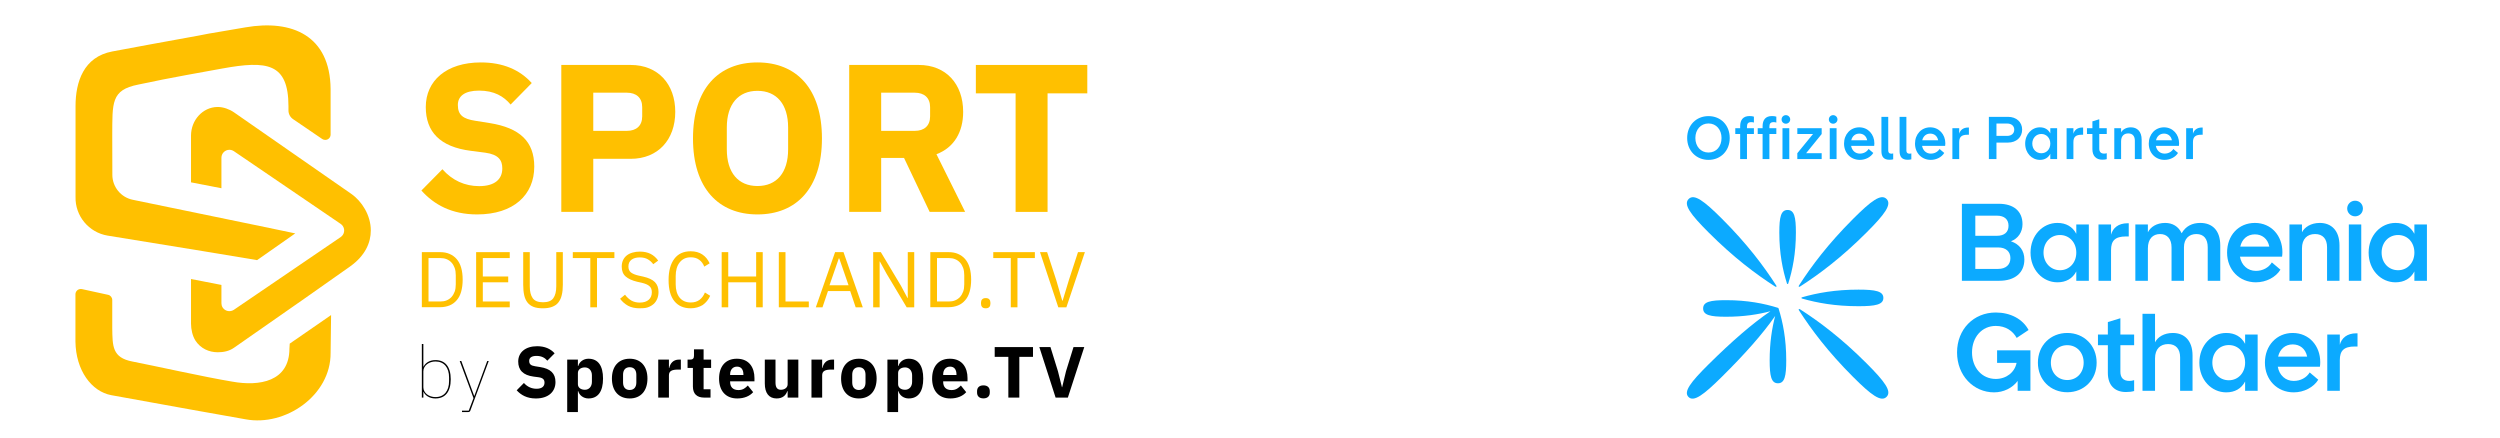 <?xml version="1.0" encoding="UTF-8" standalone="no"?>
<!DOCTYPE svg PUBLIC "-//W3C//DTD SVG 1.1//EN" "http://www.w3.org/Graphics/SVG/1.1/DTD/svg11.dtd">
<svg width="100%" height="100%" viewBox="0 0 400 70" version="1.1" xmlns="http://www.w3.org/2000/svg" xmlns:xlink="http://www.w3.org/1999/xlink" xml:space="preserve" xmlns:serif="http://www.serif.com/" style="fill-rule:evenodd;clip-rule:evenodd;stroke-linejoin:round;stroke-miterlimit:2;">
    <g transform="matrix(0.108,0,0,0.108,269.897,18.387)">
        <g>
            <g>
                <path d="M563.578,323.032C538.807,323.032 520.067,341.442 520.067,367.032C520.067,392.622 538.807,410.862 563.578,410.862C588.338,410.862 607.089,392.452 607.089,367.032C607.089,341.612 588.348,323.032 563.578,323.032ZM563.578,392.772C549.387,392.772 539.287,382.022 539.287,367.032C539.287,352.042 549.387,341.122 563.578,341.122C577.758,341.122 587.858,352.042 587.858,367.032C587.858,382.022 577.588,392.772 563.578,392.772Z" style="fill:rgb(12,170,255);fill-rule:nonzero;"/>
            </g>
            <g>
                <path d="M642.28,301.202L623.699,306.902L623.699,325.312L609.039,325.312L609.039,341.112L623.699,341.112L623.699,382.172C623.699,400.262 633.639,410.522 650.42,410.522C655.31,410.522 659.38,410.032 662.64,409.052L662.64,392.922C660.36,393.742 657.75,394.062 655.63,394.062C646.51,394.062 642.27,389.172 642.27,380.542L642.27,341.112L662.64,341.112L662.64,325.312L642.27,325.312L642.27,301.192L642.28,301.202Z" style="fill:rgb(12,170,255);fill-rule:nonzero;"/>
            </g>
            <g>
                <path d="M720.001,323.032C706.961,323.032 697.511,329.062 693.601,336.882L693.601,294.682L675.03,294.682L675.03,408.742L693.601,408.742L693.601,360.672C693.601,346.662 701.421,339.492 712.991,339.492C724.561,339.492 730.752,346.822 730.752,359.042L730.752,408.742L749.162,408.742L749.162,356.442C749.162,334.122 736.942,323.042 719.991,323.042L720.001,323.032Z" style="fill:rgb(12,170,255);fill-rule:nonzero;"/>
            </g>
            <g>
                <path d="M897.605,323.032C873.815,323.032 856.384,341.612 856.384,367.032C856.384,392.452 874.475,411.022 899.075,411.022C914.226,411.022 928.566,403.532 935.416,392.282L922.706,381.532C917.976,389.352 909.186,394.082 899.075,394.082C886.855,394.082 877.725,385.772 875.445,373.062L937.856,373.062C938.186,370.942 938.346,368.502 938.346,366.222C938.346,342.272 922.056,323.042 897.605,323.042L897.605,323.032ZM875.935,358.072C878.545,346.832 886.525,339.982 897.605,339.982C908.036,339.982 916.506,346.172 918.956,358.072L875.935,358.072Z" style="fill:rgb(12,170,255);fill-rule:nonzero;"/>
            </g>
            <g>
                <path d="M459.605,367.352L488.466,367.352C485.696,381.362 473.306,391.142 457.655,391.142C437.125,391.142 422.464,374.522 422.464,351.872C422.464,329.222 437.125,312.602 457.655,312.602C472.316,312.602 482.926,319.932 488.626,330.362L506.226,318.632C497.576,302.342 479.326,292.722 457.655,292.722C424.904,292.722 400.294,317.492 400.294,351.872C400.294,386.252 424.894,411.022 455.205,411.022C469.216,411.022 482.426,404.502 490.076,394.072L490.076,408.732L508.986,408.732L508.986,348.772L459.605,348.772L459.605,367.352Z" style="fill:rgb(12,170,255);fill-rule:nonzero;"/>
            </g>
            <g>
                <path d="M967.347,340.492L967.347,325.322L948.767,325.322L948.767,408.752L967.347,408.752L967.347,363.292C967.347,349.442 973.217,343.092 989.508,343.092L993.578,343.092L993.578,323.542L991.788,323.542C977.937,323.542 969.957,330.712 967.347,340.492Z" style="fill:rgb(12,170,255);fill-rule:nonzero;"/>
            </g>
            <g>
                <path d="M827.054,339.162C821.514,328.572 811.903,323.032 799.023,323.032C777.353,323.032 759.262,341.442 759.262,367.032C759.262,392.622 777.353,411.022 799.023,411.022C811.893,411.022 821.504,405.482 827.054,394.892L827.054,408.742L845.624,408.742L845.624,325.312L827.054,325.312L827.054,339.162ZM802.943,393.102C788.763,393.102 778.503,382.022 778.503,367.032C778.503,352.042 788.763,340.962 802.943,340.962C817.124,340.962 827.064,352.042 827.064,367.032C827.064,382.022 816.794,393.102 802.943,393.102Z" style="fill:rgb(12,170,255);fill-rule:nonzero;"/>
            </g>
            <g>
                <path d="M500.016,214.262C500.016,201.232 493.016,191.612 480.146,187.212C490.736,183.142 497.256,173.692 497.256,161.792C497.256,142.732 484.216,131.652 462.215,131.652L407.464,131.652L407.464,245.712L462.865,245.712C486.176,245.712 500.016,233.652 500.016,214.262ZM427.345,149.252L459.445,149.252C470.366,149.252 476.556,154.792 476.556,164.242C476.556,173.692 470.366,179.072 459.445,179.072L427.345,179.072L427.345,149.252ZM427.345,228.122L427.345,196.342L461.235,196.342C472.646,196.342 479.326,202.372 479.326,212.152C479.326,221.932 472.646,228.122 461.235,228.122L427.345,228.122Z" style="fill:rgb(12,170,255);fill-rule:nonzero;"/>
            </g>
            <g>
                <path d="M628.429,200.252C628.429,186.402 634.299,180.052 650.59,180.052L654.66,180.052L654.66,160.502L652.87,160.502C639.019,160.502 631.039,167.672 628.429,177.452L628.429,162.302L609.849,162.302L609.849,245.732L628.429,245.732L628.429,200.252Z" style="fill:rgb(12,170,255);fill-rule:nonzero;"/>
            </g>
            <g>
                <path d="M843.024,247.992C858.174,247.992 872.515,240.502 879.365,229.252L866.655,218.502C861.935,226.322 853.134,231.052 843.024,231.052C830.804,231.052 821.674,222.742 819.394,210.032L881.805,210.032C882.135,207.912 882.295,205.472 882.295,203.192C882.295,179.242 866.005,160.012 841.564,160.012C817.124,160.012 800.333,178.582 800.333,204.002C800.333,229.422 818.424,247.992 843.024,247.992ZM841.554,176.952C851.984,176.952 860.455,183.142 862.905,195.042L819.884,195.042C822.494,183.802 830.474,176.952 841.554,176.952Z" style="fill:rgb(12,170,255);fill-rule:nonzero;"/>
            </g>
            <g>
                <path d="M771.652,196.182L771.652,245.712L790.233,245.712L790.233,193.412C790.233,170.932 778.343,160.012 760.572,160.012C748.682,160.012 738.902,164.902 733.032,175.332C728.311,165.072 719.341,160.012 708.591,160.012C695.881,160.012 686.921,166.042 683.01,173.862L683.01,162.292L664.43,162.292L664.43,245.722L683.01,245.722L683.01,197.652C683.01,183.642 690.341,176.472 701.101,176.472C711.861,176.472 718.051,183.972 718.051,196.192L718.051,245.722L736.462,245.722L736.462,195.862C736.462,183.642 743.792,176.472 754.872,176.472C765.952,176.472 771.652,183.802 771.652,196.192L771.652,196.182Z" style="fill:rgb(12,170,255);fill-rule:nonzero;"/>
            </g>
            <g>
                <rect x="980.707" y="162.292" width="18.41" height="83.43" style="fill:rgb(12,170,255);"/>
            </g>
            <g>
                <path d="M989.998,127.092C983.477,127.092 978.267,132.302 978.267,138.662C978.267,145.022 983.477,150.232 989.998,150.232C996.518,150.232 1001.57,145.182 1001.57,138.662C1001.57,132.142 996.518,127.092 989.998,127.092Z" style="fill:rgb(12,170,255);fill-rule:nonzero;"/>
            </g>
            <g>
                <path d="M1077.82,162.282L1077.82,176.142C1072.28,165.552 1062.67,160.012 1049.79,160.012C1028.12,160.012 1010.03,178.422 1010.03,204.002C1010.03,229.582 1028.12,247.992 1049.79,247.992C1062.66,247.992 1072.28,242.452 1077.82,231.862L1077.82,245.712L1096.4,245.712L1096.4,162.282L1077.82,162.282ZM1053.71,230.072C1039.53,230.072 1029.27,218.992 1029.27,204.002C1029.27,189.012 1039.54,177.932 1053.71,177.932C1067.88,177.932 1077.83,189.012 1077.83,204.002C1077.83,218.992 1067.56,230.072 1053.71,230.072Z" style="fill:rgb(12,170,255);fill-rule:nonzero;"/>
            </g>
            <g>
                <path d="M548.907,247.992C561.788,247.992 571.408,242.452 576.948,231.862L576.948,245.712L595.528,245.712L595.528,162.282L576.948,162.282L576.948,176.132C571.408,165.542 561.788,160.002 548.907,160.002C527.247,160.002 509.156,178.412 509.156,203.992C509.156,229.572 527.247,247.982 548.907,247.982L548.907,247.992ZM552.827,177.932C566.678,177.932 576.948,189.012 576.948,204.002C576.948,218.992 566.678,230.072 552.827,230.072C538.967,230.072 528.387,218.992 528.387,204.002C528.387,189.012 538.637,177.932 552.827,177.932Z" style="fill:rgb(12,170,255);fill-rule:nonzero;"/>
            </g>
            <g>
                <path d="M966.867,245.712L966.867,193.412C966.867,171.092 954.647,160.012 937.696,160.012C924.496,160.012 915.046,166.362 911.296,173.862L911.296,162.292L892.715,162.292L892.715,245.722L911.296,245.722L911.296,197.652C911.296,183.642 919.116,176.472 930.686,176.472C942.256,176.472 948.447,183.802 948.447,196.022L948.447,245.722L966.857,245.722L966.867,245.712Z" style="fill:rgb(12,170,255);fill-rule:nonzero;"/>
            </g>
            <g>
                <path d="M246.31,154.012C209.359,190.952 184.669,223.772 166.048,252.782C165.068,254.322 166.048,255.302 167.579,254.312C196.599,235.692 229.41,211.002 266.351,174.052C293.251,147.152 303.972,132.662 295.831,124.522C287.701,116.382 273.201,127.112 246.3,154.002L246.31,154.012Z" style="fill:rgb(12,170,255);fill-rule:nonzero;"/>
            </g>
            <g>
                <path d="M130.928,254.322C132.468,255.312 133.448,254.322 132.458,252.792C113.837,223.772 89.147,190.962 52.196,154.022C25.305,127.132 10.805,116.402 2.665,124.542C-5.475,132.682 5.255,147.172 32.145,174.072C69.086,211.022 101.907,235.702 130.918,254.332L130.928,254.322Z" style="fill:rgb(12,170,255);fill-rule:nonzero;"/>
            </g>
            <g>
                <path d="M135.508,286.142C135.368,285.992 135.188,285.872 134.938,285.792C114.477,279.422 89.777,274.442 58.046,274.442C34.935,274.442 24.115,276.752 24.115,286.722C24.115,296.692 34.945,299.002 58.046,299.002C84.237,299.002 105.627,295.612 123.808,290.842C96.647,309.342 66.486,335.572 32.295,369.412C5.465,395.962 -5.315,410.192 2.475,417.902C10.255,425.602 24.635,414.942 51.466,388.392C85.657,354.552 112.167,324.702 130.848,297.832C126.078,316.022 122.677,337.432 122.677,363.642C122.677,386.742 124.988,397.572 134.958,397.572C144.928,397.572 147.238,386.742 147.238,363.642C147.238,331.912 142.268,307.212 135.888,286.752C135.798,286.472 135.658,286.262 135.488,286.132L135.508,286.142Z" style="fill:rgb(12,170,255);fill-rule:nonzero;"/>
            </g>
            <g>
                <path d="M149.258,140.812C139.288,140.812 136.978,151.462 136.978,174.172C136.978,205.372 141.948,229.642 148.318,249.762C148.648,250.832 149.858,250.832 150.188,249.762C156.558,229.652 161.538,205.372 161.538,174.172C161.538,151.462 159.228,140.812 149.258,140.812Z" style="fill:rgb(12,170,255);fill-rule:nonzero;"/>
            </g>
            <g>
                <path d="M254.231,283.392C279.351,283.392 291.121,281.082 291.121,271.112C291.121,261.142 279.351,258.822 254.231,258.822C219.73,258.822 192.889,263.802 170.639,270.172C169.469,270.502 169.469,271.712 170.639,272.052C192.889,278.422 219.73,283.392 254.231,283.392Z" style="fill:rgb(12,170,255);fill-rule:nonzero;"/>
            </g>
            <g>
                <path d="M167.589,287.912C166.048,286.922 165.068,287.912 166.058,289.442C184.679,318.462 209.369,351.272 246.32,388.212C273.211,415.102 287.711,425.832 295.851,417.692C303.992,409.552 293.261,395.062 266.371,368.162C229.43,331.212 196.609,306.532 167.599,287.902L167.589,287.912Z" style="fill:rgb(12,170,255);fill-rule:nonzero;"/>
            </g>
        </g>
        <g>
            <g>
                <path d="M0.455,34.192C0.455,15.342 13.765,1.772 32.075,1.772C50.386,1.772 63.516,15.352 63.516,34.192C63.516,53.032 50.206,66.612 32.075,66.612C13.945,66.612 0.455,53.032 0.455,34.192ZM51.366,34.192C51.366,21.862 43.596,12.662 32.075,12.662C20.555,12.662 12.605,21.862 12.605,34.192C12.605,46.522 20.465,55.722 32.075,55.722C43.686,55.722 51.366,46.612 51.366,34.192Z" style="fill:rgb(12,170,255);fill-rule:nonzero;"/>
            </g>
            <g>
                <path d="M95.137,10.702C90.847,10.702 89.067,12.842 89.067,17.312L89.067,19.632L99.337,19.632L99.337,28.292L89.067,28.292L89.067,65.362L78.976,65.362L78.976,28.292L71.746,28.292L71.746,19.632L78.976,19.632L78.976,16.862C78.976,7.122 83.537,1.682 92.817,1.682C95.407,1.682 97.727,1.952 99.337,2.572L99.337,11.322C98.267,10.872 96.657,10.692 95.137,10.692L95.137,10.702Z" style="fill:rgb(12,170,255);fill-rule:nonzero;"/>
            </g>
            <g>
                <path d="M128.358,10.702C124.068,10.702 122.287,12.842 122.287,17.312L122.287,19.632L132.558,19.632L132.558,28.292L122.287,28.292L122.287,65.362L112.197,65.362L112.197,28.292L104.957,28.292L104.957,19.632L112.197,19.632L112.197,16.862C112.197,7.122 116.747,1.682 126.038,1.682C128.628,1.682 130.948,1.952 132.558,2.572L132.558,11.322C131.488,10.872 129.878,10.692 128.358,10.692L128.358,10.702ZM140.328,6.682C140.328,3.202 143.098,0.342 146.668,0.342C150.238,0.342 153.098,3.202 153.098,6.682C153.098,10.162 150.238,13.022 146.668,13.022C143.098,13.022 140.328,10.252 140.328,6.682ZM141.668,19.632L151.758,19.632L151.758,65.362L141.668,65.362L141.668,19.632Z" style="fill:rgb(12,170,255);fill-rule:nonzero;"/>
            </g>
            <g>
                <path d="M163.648,56.702L186.869,28.302L163.648,28.302L163.648,19.642L199.729,19.642L199.729,28.302L176.689,56.702L199.729,56.702L199.729,65.362L163.648,65.362L163.648,56.702Z" style="fill:rgb(12,170,255);fill-rule:nonzero;"/>
            </g>
            <g>
                <path d="M210.36,6.682C210.36,3.202 213.13,0.342 216.7,0.342C220.27,0.342 223.13,3.202 223.13,6.682C223.13,10.162 220.27,13.022 216.7,13.022C213.13,13.022 210.36,10.252 210.36,6.682ZM211.7,19.632L221.79,19.632L221.79,65.362L211.7,65.362L211.7,19.632Z" style="fill:rgb(12,170,255);fill-rule:nonzero;"/>
            </g>
            <g>
                <path d="M232.87,42.502C232.87,28.572 242.43,18.382 255.471,18.382C268.511,18.382 277.801,28.922 277.801,42.052C277.801,43.302 277.711,44.642 277.531,45.802L243.32,45.802C244.57,52.772 249.57,57.322 256.271,57.322C261.811,57.322 266.631,54.732 269.221,50.442L276.191,56.342C272.441,62.502 264.581,66.612 256.271,66.612C242.78,66.612 232.87,56.432 232.87,42.492L232.87,42.502ZM267.171,37.592C265.831,31.072 261.191,27.682 255.471,27.682C249.4,27.682 245.02,31.432 243.59,37.592L267.171,37.592Z" style="fill:rgb(12,170,255);fill-rule:nonzero;"/>
            </g>
            <g>
                <path d="M300.222,66.442C291.651,66.442 288.251,61.882 288.251,53.672L288.251,2.852L298.342,2.852L298.342,52.782C298.342,55.642 299.772,57.432 302.722,57.432C303.882,57.432 304.862,57.342 305.672,56.982L305.672,65.822C304.242,66.182 302.192,66.452 300.222,66.452L300.222,66.442Z" style="fill:rgb(12,170,255);fill-rule:nonzero;"/>
            </g>
            <g>
                <path d="M327.112,66.442C318.542,66.442 315.142,61.882 315.142,53.672L315.142,2.852L325.232,2.852L325.232,52.782C325.232,55.642 326.662,57.432 329.612,57.432C330.772,57.432 331.752,57.342 332.562,56.982L332.562,65.822C331.132,66.182 329.082,66.452 327.112,66.452L327.112,66.442Z" style="fill:rgb(12,170,255);fill-rule:nonzero;"/>
            </g>
            <g>
                <path d="M338.002,42.502C338.002,28.572 347.563,18.382 360.603,18.382C373.643,18.382 382.934,28.922 382.934,42.052C382.934,43.302 382.844,44.642 382.664,45.802L348.453,45.802C349.703,52.772 354.703,57.322 361.403,57.322C366.943,57.322 371.763,54.732 374.353,50.442L381.323,56.342C377.573,62.502 369.713,66.612 361.403,66.612C347.913,66.612 338.002,56.432 338.002,42.492L338.002,42.502ZM372.303,37.592C370.963,31.072 366.323,27.682 360.603,27.682C354.533,27.682 350.153,31.432 348.723,37.592L372.303,37.592Z" style="fill:rgb(12,170,255);fill-rule:nonzero;"/>
            </g>
            <g>
                <path d="M393.384,19.632L403.474,19.632L403.474,27.942C404.904,22.582 409.284,18.652 416.874,18.652L417.854,18.652L417.854,29.372L415.624,29.372C406.694,29.372 403.474,32.852 403.474,40.452L403.474,65.372L393.384,65.372L393.384,19.632Z" style="fill:rgb(12,170,255);fill-rule:nonzero;"/>
            </g>
            <g>
                <path d="M447.425,2.842L475.746,2.842C488.326,2.842 496.736,10.702 496.736,21.782C496.736,32.862 488.326,40.982 475.746,40.982L458.675,40.982L458.675,65.362L447.425,65.362L447.425,2.842ZM474.496,31.072C480.826,31.072 485.026,27.502 485.026,21.872C485.026,16.242 480.826,12.762 474.496,12.762L458.675,12.762L458.675,31.072L474.496,31.072Z" style="fill:rgb(12,170,255);fill-rule:nonzero;"/>
            </g>
            <g>
                <path d="M501.206,42.502C501.206,28.482 511.116,18.382 522.997,18.382C530.137,18.382 535.407,21.512 538.447,27.402L538.447,19.632L548.537,19.632L548.537,65.362L538.447,65.362L538.447,57.592C535.407,63.482 530.137,66.612 522.997,66.612C511.116,66.612 501.206,56.522 501.206,42.492L501.206,42.502ZM538.447,42.502C538.447,34.282 532.737,28.212 525.147,28.212C517.547,28.212 511.746,34.282 511.746,42.502C511.746,50.722 517.377,56.792 525.147,56.792C532.907,56.792 538.447,50.722 538.447,42.502Z" style="fill:rgb(12,170,255);fill-rule:nonzero;"/>
            </g>
            <g>
                <path d="M562.578,19.632L572.658,19.632L572.658,27.942C574.098,22.582 578.478,18.652 586.068,18.652L587.048,18.652L587.048,29.372L584.818,29.372C575.888,29.372 572.658,32.852 572.658,40.452L572.658,65.372L562.578,65.372L562.578,19.632Z" style="fill:rgb(12,170,255);fill-rule:nonzero;"/>
            </g>
            <g>
                <path d="M615.549,66.352C606.259,66.352 600.809,60.722 600.809,50.812L600.809,28.302L592.768,28.302L592.768,19.642L600.809,19.642L600.809,9.552L610.989,6.422L610.989,19.642L622.069,19.642L622.069,28.302L610.989,28.302L610.989,49.912C610.989,54.642 613.309,57.322 618.219,57.322C619.469,57.322 620.899,57.142 622.059,56.692L622.059,65.532C620.359,66.072 618.129,66.332 615.539,66.332L615.549,66.352Z" style="fill:rgb(12,170,255);fill-rule:nonzero;"/>
            </g>
            <g>
                <path d="M633.229,19.632L643.32,19.632L643.32,25.972C645.37,21.862 650.55,18.382 657.79,18.382C667.08,18.382 673.78,24.452 673.78,36.692L673.78,65.362L663.69,65.362L663.69,38.122C663.69,31.422 660.3,27.402 653.95,27.402C647.6,27.402 643.32,31.332 643.32,39.012L643.32,65.362L633.229,65.362L633.229,19.632Z" style="fill:rgb(12,170,255);fill-rule:nonzero;"/>
            </g>
            <g>
                <path d="M684.32,42.502C684.32,28.572 693.881,18.382 706.921,18.382C719.961,18.382 729.252,28.922 729.252,42.052C729.252,43.302 729.162,44.642 728.982,45.802L694.771,45.802C696.021,52.772 701.021,57.322 707.721,57.322C713.261,57.322 718.081,54.732 720.671,50.442L727.641,56.342C723.891,62.502 716.031,66.612 707.721,66.612C694.231,66.612 684.32,56.432 684.32,42.492L684.32,42.502ZM718.621,37.592C717.281,31.072 712.641,27.682 706.921,27.682C700.851,27.682 696.471,31.432 695.041,37.592L718.621,37.592Z" style="fill:rgb(12,170,255);fill-rule:nonzero;"/>
            </g>
            <g>
                <path d="M739.702,19.632L749.792,19.632L749.792,27.942C751.222,22.582 755.602,18.652 763.192,18.652L764.172,18.652L764.172,29.372L761.942,29.372C753.012,29.372 749.792,32.852 749.792,40.452L749.792,65.372L739.702,65.372L739.702,19.632Z" style="fill:rgb(12,170,255);fill-rule:nonzero;"/>
            </g>
        </g>
    </g>
    <g id="SDTV_CorporateIdentity_2022" transform="matrix(0.155,0,0,0.155,-64.317,-45.433)">
        <g id="Group-6">
            <g id="Group">
                <g id="Group-Copy-2">
                    <path id="Combined-Shape" d="M526.12,536.34C506.62,533.14 492.42,516.04 492.92,496.34L492.92,402.64C492.92,377.74 501.22,351.84 530.82,346.24C550.92,342.44 585.12,336.14 620.02,329.84L626.22,328.64C626.72,328.54 627.22,328.44 627.72,328.34L630.82,327.74L633.92,327.24C645.72,325.24 657.42,323.24 668.42,321.34C716.42,313.04 755.72,329.84 756.22,385.04L756.22,432.04C756.22,435.04 753.82,437.54 750.72,437.54C749.62,437.54 748.52,437.24 747.62,436.64L717.52,416.14C714.52,414.14 712.72,410.74 712.72,407.14L712.72,402.74C712.62,358.14 690.62,355.44 644.42,363.84C613.92,369.34 598.12,372.24 582.82,375.24L581.42,375.54C574.02,377.04 566.62,378.54 557.62,380.44C529.42,386.04 531.02,399.14 530.82,433.14C530.92,446.84 530.92,459.74 530.92,471.84L530.92,473.54C530.92,486.04 539.72,496.84 552.02,499.34C605.72,510.34 649.42,519.34 683.32,526.44C694.92,528.84 707.02,531.34 719.72,534.04L680.32,561.64C657.62,557.74 606.22,549.34 526.12,536.34ZM668.42,725.94C641.52,721.24 595.32,712.94 529.82,701.04C509.42,697.24 493.22,675.54 492.82,645.64L492.82,596.94C492.82,593.94 495.22,591.44 498.32,591.44C498.72,591.44 499.12,591.44 499.52,591.54L526.52,597.44C529.02,597.94 530.82,600.24 530.82,602.74L530.82,631.64C531.12,650.34 530.62,662.34 551.82,666.34C572.52,670.34 626.72,682.44 654.62,687.04C682.82,692.14 713.72,687.04 713.72,652.84C713.82,651.14 713.92,649.44 714.02,647.84L756.72,618.34L756.22,657.44C756.52,701.34 709.42,733.64 668.42,725.94Z" style="fill:rgb(255,192,0);fill-rule:nonzero;"/>
                </g>
                <path id="Combined-Shape-Copy" d="M639.82,403.54C645.42,403.54 651.82,405.84 656.42,409.04L777.42,493.14C788.52,500.84 797.72,515.34 797.72,531.04C797.72,543.54 792.02,556.94 776.52,568.04C753.12,584.64 713.12,612.74 656.42,652.14C651.42,655.64 645.52,656.74 639.82,656.74C630.72,656.74 622.12,652.94 616.72,644.74C613.62,639.94 612.12,633.04 612.12,627.14L612.12,581.14L643.52,587.24L643.52,606.14C643.52,607.64 643.92,609.14 644.72,610.44L644.92,610.74C647.42,614.44 652.52,615.44 656.32,612.94L766.62,537.84C767.42,537.24 768.22,536.54 768.82,535.64C771.32,531.94 770.42,526.84 766.62,524.24L656.32,449.14C654.92,448.24 653.32,447.74 651.72,447.74C647.22,447.74 643.52,451.44 643.52,455.94L643.52,487.44L612.12,481.34L612.12,433.14C612.12,417.24 624.02,403.84 639.32,403.54L639.82,403.54Z" style="fill:rgb(255,192,0);fill-rule:nonzero;"/>
            </g>
            <g id="SPORT" transform="matrix(1.13,0,0,1.132,-111.247,-106.538)">
                <path id="Path" d="M901.51,548.58C934.91,548.58 953.71,530.68 953.71,504.98C953.71,481.98 940.51,469.68 913.01,465.28L899.81,463.18C888.71,461.48 883.91,457.98 883.91,448.78C883.91,440.68 890.21,435.68 903.31,435.68C917.11,435.68 925.81,440.88 932.11,448.38L951.41,428.78C940.51,416.68 925.11,409.98 904.91,409.98C873.41,409.98 854.61,426.68 854.61,450.68C854.61,473.18 867.51,486.98 895.71,490.58L908.91,492.28C921.41,493.98 924.51,499.38 924.51,506.68C924.51,516.48 917.61,522.78 903.41,522.78C890.31,522.78 878.81,517.58 869.81,507.38L850.61,526.78C862.11,539.58 878.11,548.58 901.51,548.58Z" style="fill:rgb(255,192,0);fill-rule:nonzero;"/>
                <path id="Shape" d="M1007.61,546.28L1007.61,497.88L1041.81,497.88C1066.81,497.88 1082.51,480.38 1082.51,455.08C1082.51,429.78 1066.81,412.28 1041.81,412.28L978.41,412.28L978.41,546.28L1007.61,546.28ZM1007.61,437.58L1038.31,437.58C1046.91,437.58 1052.31,442.18 1052.31,450.78L1052.31,459.18C1052.31,467.78 1046.91,472.38 1038.31,472.38L1007.61,472.38L1007.61,437.58Z" style="fill:rgb(255,192,0);fill-rule:nonzero;"/>
                <path id="Shape-2" d="M1157.61,548.58C1193.11,548.58 1216.51,524.78 1216.51,479.28C1216.51,433.78 1193.11,409.98 1157.61,409.98C1122.11,409.98 1098.71,433.78 1098.71,479.28C1098.71,524.78 1122.11,548.58 1157.61,548.58ZM1157.61,522.68C1140.11,522.68 1129.61,510.58 1129.61,489.28L1129.61,469.28C1129.61,447.98 1140.21,435.88 1157.61,435.88C1175.01,435.88 1185.61,447.98 1185.61,469.28L1185.61,489.28C1185.61,510.58 1175.11,522.68 1157.61,522.68Z" style="fill:rgb(255,192,0);fill-rule:nonzero;"/>
                <path id="Shape-3" d="M1270.61,497.08L1291.51,497.08L1314.91,546.28L1347.31,546.28L1321.11,493.68C1337.41,487.58 1345.51,473.18 1345.51,455.08C1345.51,429.58 1329.81,412.28 1305.01,412.28L1241.41,412.28L1241.41,546.28L1270.61,546.28L1270.61,497.08ZM1270.61,472.58L1270.61,437.58L1301.31,437.58C1309.91,437.58 1315.31,442.18 1315.31,450.78L1315.31,459.18C1315.31,467.78 1309.91,472.38 1301.31,472.38L1270.61,472.38L1270.61,472.58Z" style="fill:rgb(255,192,0);fill-rule:nonzero;"/>
                <path id="Path-2" d="M1458.91,438.18L1458.91,412.28L1357.11,412.28L1357.11,438.18L1393.41,438.18L1393.41,546.28L1422.61,546.28L1422.61,438.18L1458.91,438.18Z" style="fill:rgb(255,192,0);fill-rule:nonzero;"/>
            </g>
            <g id="Deutschland.TV" transform="matrix(1.13,0,0,1.132,-111.247,-106.538)">
                <path id="Shape-4" d="M851.01,582.98L867.81,582.98C870.91,582.98 873.81,583.48 876.31,584.58C878.81,585.68 881.01,587.18 882.81,589.28C884.61,591.38 886.01,593.98 886.91,597.08C887.81,600.18 888.31,603.88 888.31,608.08C888.31,612.28 887.81,615.88 886.91,619.08C886.01,622.28 884.61,624.88 882.81,626.88C881.01,628.98 878.81,630.58 876.31,631.58C873.81,632.58 870.91,633.18 867.81,633.18L851.01,633.18L851.01,582.98ZM867.91,627.98C870.01,627.98 871.91,627.68 873.61,626.98C875.31,626.28 876.81,625.28 878.11,623.88C879.31,622.58 880.31,620.88 881.01,618.98C881.71,617.08 882.01,614.78 882.01,612.28L882.01,604.08C882.01,601.58 881.71,599.38 881.01,597.38C880.31,595.48 879.31,593.78 878.11,592.48C876.91,591.18 875.41,590.08 873.61,589.38C871.91,588.68 870.01,588.38 867.91,588.38L857.11,588.38L857.11,627.98L867.91,627.98Z" style="fill:rgb(255,192,0);fill-rule:nonzero;"/>
                <path id="Path-3" d="M900.61,633.28L900.61,582.98L931.31,582.98L931.31,588.38L906.71,588.38L906.71,605.18L929.91,605.18L929.91,610.48L906.71,610.48L906.71,627.98L931.31,627.98L931.31,633.28L900.61,633.28Z" style="fill:rgb(255,192,0);fill-rule:nonzero;"/>
                <path id="Path-4" d="M949.61,582.98L949.61,614.08C949.61,618.88 950.51,622.48 952.31,624.98C954.11,627.48 957.21,628.68 961.71,628.68C966.21,628.68 969.31,627.48 971.11,624.98C972.91,622.48 973.81,618.88 973.81,614.08L973.81,582.98L979.81,582.98L979.81,612.68C979.81,616.28 979.51,619.48 978.81,622.18C978.21,624.88 977.11,627.08 975.71,628.88C974.31,630.68 972.41,631.98 970.01,632.88C967.61,633.78 964.81,634.18 961.51,634.18C958.21,634.18 955.31,633.78 953.01,632.88C950.71,631.98 948.91,630.68 947.51,628.88C946.11,627.08 945.11,624.88 944.51,622.18C943.91,619.48 943.61,616.28 943.61,612.68L943.61,582.98L949.61,582.98Z" style="fill:rgb(255,192,0);fill-rule:nonzero;"/>
                <path id="Path-5" d="M1011.01,588.38L1011.01,633.28L1004.91,633.28L1004.91,588.38L988.91,588.38L988.91,582.98L1026.91,582.98L1026.91,588.38L1011.01,588.38Z" style="fill:rgb(255,192,0);fill-rule:nonzero;"/>
                <path id="Path-6" d="M1049.81,634.18C1045.71,634.18 1042.21,633.38 1039.41,631.88C1036.51,630.28 1034.11,628.18 1032.11,625.48L1036.61,621.78C1038.41,624.18 1040.31,625.88 1042.51,627.18C1044.71,628.38 1047.21,628.98 1050.11,628.98C1053.71,628.98 1056.41,628.08 1058.31,626.38C1060.21,624.68 1061.11,622.38 1061.11,619.48C1061.11,617.08 1060.41,615.28 1058.91,613.98C1057.51,612.68 1055.11,611.68 1051.81,610.88L1047.71,609.98C1043.11,608.88 1039.61,607.28 1037.21,605.18C1034.81,603.08 1033.61,600.08 1033.61,596.18C1033.61,593.98 1034.01,591.98 1034.81,590.28C1035.61,588.58 1036.81,587.08 1038.21,585.98C1039.71,584.78 1041.41,583.98 1043.51,583.38C1045.51,582.78 1047.81,582.48 1050.21,582.48C1054.01,582.48 1057.21,583.18 1060.01,584.58C1062.71,585.98 1065.01,587.98 1066.91,590.68L1062.41,593.98C1061.01,592.08 1059.31,590.58 1057.41,589.48C1055.51,588.38 1053.01,587.78 1050.11,587.78C1046.91,587.78 1044.41,588.48 1042.51,589.88C1040.71,591.28 1039.71,593.28 1039.71,596.08C1039.71,598.48 1040.51,600.28 1042.01,601.48C1043.61,602.68 1045.91,603.68 1049.11,604.38L1053.21,605.28C1058.11,606.38 1061.71,608.08 1063.91,610.28C1066.11,612.58 1067.21,615.58 1067.21,619.28C1067.21,621.58 1066.81,623.68 1066.01,625.58C1065.21,627.48 1064.11,629.08 1062.61,630.38C1061.11,631.68 1059.31,632.68 1057.21,633.38C1055.11,634.08 1052.51,634.18 1049.81,634.18Z" style="fill:rgb(255,192,0);fill-rule:nonzero;"/>
                <path id="Path-7" d="M1096.61,634.18C1090.21,634.18 1085.21,631.98 1081.71,627.68C1078.21,623.38 1076.41,616.98 1076.41,608.48C1076.41,599.98 1078.21,593.58 1081.71,588.98C1085.21,584.38 1090.21,582.18 1096.61,582.18C1100.81,582.18 1104.41,583.18 1107.21,585.08C1110.11,586.98 1112.31,589.68 1113.91,593.18L1109.01,596.18C1108.01,593.58 1106.51,591.48 1104.41,589.98C1102.31,588.38 1099.71,587.68 1096.61,587.68C1094.41,587.68 1092.51,588.08 1090.81,588.88C1089.11,589.68 1087.71,590.88 1086.51,592.38C1085.31,593.88 1084.41,595.68 1083.81,597.78C1083.21,599.88 1082.91,602.18 1082.91,604.78L1082.91,612.28C1082.91,617.48 1084.11,621.48 1086.51,624.48C1088.91,627.38 1092.31,628.88 1096.71,628.88C1099.91,628.88 1102.61,628.08 1104.81,626.38C1107.01,624.68 1108.51,622.48 1109.61,619.78L1114.41,622.78C1112.81,626.38 1110.51,629.08 1107.61,631.18C1104.41,633.08 1100.81,634.18 1096.61,634.18Z" style="fill:rgb(255,192,0);fill-rule:nonzero;"/>
                <path id="Path-8" d="M1156.41,610.48L1130.91,610.48L1130.91,633.28L1124.91,633.28L1124.91,582.98L1130.91,582.98L1130.91,605.18L1156.41,605.18L1156.41,582.98L1162.41,582.98L1162.41,633.28L1156.41,633.28L1156.41,610.48Z" style="fill:rgb(255,192,0);fill-rule:nonzero;"/>
                <path id="Path-9" d="M1177.11,633.28L1177.11,582.98L1183.21,582.98L1183.21,627.98L1204.51,627.98L1204.51,633.28L1177.11,633.28Z" style="fill:rgb(255,192,0);fill-rule:nonzero;"/>
                <path id="Shape-5" d="M1247.31,633.28L1242.31,618.48L1222.01,618.48L1217.01,633.28L1210.91,633.28L1228.51,582.98L1236.21,582.98L1253.81,633.28L1247.31,633.28ZM1232.31,588.68L1231.91,588.68L1223.41,613.18L1240.81,613.18L1232.31,588.68Z" style="fill:rgb(255,192,0);fill-rule:nonzero;"/>
                <path id="Path-10" d="M1275.51,602.58L1269.41,591.48L1269.21,591.48L1269.21,633.28L1263.31,633.28L1263.31,582.98L1270.31,582.98L1288.71,613.68L1294.71,624.88L1294.91,624.88L1294.91,582.98L1300.81,582.98L1300.81,633.28L1293.91,633.28L1275.51,602.58Z" style="fill:rgb(255,192,0);fill-rule:nonzero;"/>
                <path id="Shape-6" d="M1315.51,582.98L1332.31,582.98C1335.41,582.98 1338.31,583.48 1340.81,584.58C1343.31,585.68 1345.51,587.18 1347.31,589.28C1349.11,591.38 1350.51,593.98 1351.41,597.08C1352.31,600.18 1352.81,603.88 1352.81,608.08C1352.81,612.28 1352.31,615.88 1351.41,619.08C1350.51,622.28 1349.11,624.88 1347.31,626.88C1345.51,628.98 1343.31,630.58 1340.81,631.58C1338.31,632.58 1335.41,633.18 1332.31,633.18L1315.51,633.18L1315.51,582.98ZM1332.41,627.98C1334.51,627.98 1336.41,627.68 1338.11,626.98C1339.81,626.28 1341.31,625.28 1342.61,623.88C1343.81,622.58 1344.81,620.88 1345.51,618.98C1346.21,617.08 1346.51,614.78 1346.51,612.28L1346.51,604.08C1346.51,601.58 1346.21,599.38 1345.51,597.38C1344.81,595.48 1343.81,593.78 1342.61,592.48C1341.41,591.18 1339.91,590.08 1338.11,589.38C1336.41,588.68 1334.51,588.38 1332.41,588.38L1321.61,588.38L1321.61,627.98L1332.41,627.98Z" style="fill:rgb(255,192,0);fill-rule:nonzero;"/>
                <path id="Path-11" d="M1366.11,634.18C1364.61,634.18 1363.41,633.78 1362.81,632.98C1362.11,632.18 1361.81,631.18 1361.81,629.98L1361.81,629.08C1361.81,627.88 1362.11,626.78 1362.81,626.08C1363.51,625.28 1364.61,624.88 1366.11,624.88C1367.61,624.88 1368.81,625.28 1369.41,626.08C1370.11,626.88 1370.41,627.88 1370.41,629.08L1370.41,629.98C1370.41,631.18 1370.11,632.28 1369.41,632.98C1368.71,633.78 1367.61,634.18 1366.11,634.18Z" style="fill:rgb(255,192,0);fill-rule:nonzero;"/>
                <path id="Path-12" d="M1395.11,588.38L1395.11,633.28L1389.01,633.28L1389.01,588.38L1373.01,588.38L1373.01,582.98L1411.01,582.98L1411.01,588.38L1395.11,588.38Z" style="fill:rgb(255,192,0);fill-rule:nonzero;"/>
                <path id="Path-13" d="M1432.41,633.28L1415.71,582.98L1422.21,582.98L1430.51,608.38L1436.01,627.18L1436.41,627.18L1442.11,608.38L1450.41,582.98L1456.71,582.98L1439.81,633.28L1432.41,633.28Z" style="fill:rgb(255,192,0);fill-rule:nonzero;"/>
            </g>
            <g transform="matrix(1.13,0,0,1.132,-111.247,-106.538)">
                <path d="M851.01,666.77L852.4,666.77L852.4,687.36L852.6,687.36C853.99,684.46 857.55,681.42 863.42,681.42C872.2,681.42 877.41,687.29 877.41,698.91C877.41,710.53 872.2,716.4 863.42,716.4C857.55,716.4 853.98,713.36 852.6,710.46L852.4,710.46L852.4,715.61L851.01,715.61L851.01,666.77ZM875.89,700.51L875.89,697.33C875.89,688.29 871.4,682.68 863.42,682.68C857.61,682.68 852.4,686.31 852.4,691.66L852.4,706.18C852.4,711.53 857.61,715.16 863.42,715.16C871.41,715.16 875.89,709.55 875.89,700.51Z" style="fill-rule:nonzero;"/>
                <path d="M910.73,682.22L912.12,682.22L895.29,727.56C894.96,728.42 894.23,728.81 893.24,728.81L887.7,728.81L887.7,727.56L893.84,727.56L898.2,716.08L885.6,682.22L887.05,682.22L898.8,714.03L899,714.03L910.75,682.22L910.73,682.22Z" style="fill-rule:nonzero;"/>
                <path d="M937.66,708.95L944.26,702.28C947.36,705.78 951.32,707.56 955.81,707.56C960.69,707.56 963.07,705.38 963.07,702.02C963.07,699.51 962.01,697.66 957.72,697.07L953.17,696.48C943.47,695.23 939.05,690.47 939.05,682.75C939.05,674.5 945.52,668.76 956.34,668.76C963.27,668.76 968.55,671.07 972.31,675.23L965.64,681.96C963.46,679.39 960.49,677.6 955.74,677.6C951.25,677.6 949.07,679.31 949.07,682.09C949.07,685.26 950.72,686.45 954.55,687.04L959.1,687.77C968.54,689.29 973.09,693.51 973.09,701.43C973.09,710.27 966.62,716.41 955.14,716.41C947.09,716.41 941.61,713.31 937.65,708.95L937.66,708.95Z" style="fill-rule:nonzero;"/>
                <path d="M983.8,680.96L993.57,680.96L993.57,686.77L993.9,686.77C994.89,682.94 998.72,680.17 1003.2,680.17C1011.98,680.17 1016.53,686.5 1016.53,698.25C1016.53,710 1011.98,716.4 1003.2,716.4C998.71,716.4 994.88,713.56 993.9,709.8L993.57,709.8L993.57,728.81L983.8,728.81L983.8,680.96ZM1006.37,701.29L1006.37,695.28C1006.37,690.92 1003.66,688.09 999.97,688.09C996.28,688.09 993.57,690 993.57,693.17L993.57,703.4C993.57,706.57 996.28,708.48 999.97,708.48C1003.66,708.48 1006.37,705.64 1006.37,701.29Z" style="fill-rule:nonzero;"/>
                <path d="M1024.65,698.25C1024.65,687.1 1030.72,680.17 1040.88,680.17C1051.04,680.17 1057.11,687.1 1057.11,698.25C1057.11,709.4 1051.04,716.4 1040.88,716.4C1030.72,716.4 1024.65,709.4 1024.65,698.25ZM1046.96,701.82L1046.96,694.76C1046.96,690.4 1044.72,687.9 1040.89,687.9C1037.06,687.9 1034.82,690.41 1034.82,694.76L1034.82,701.82C1034.82,706.18 1037.06,708.68 1040.89,708.68C1044.72,708.68 1046.96,706.17 1046.96,701.82Z" style="fill-rule:nonzero;"/>
                <path d="M1066.96,715.61L1066.96,680.96L1076.73,680.96L1076.73,688.48L1077.06,688.48C1077.85,684.65 1080.49,680.96 1085.9,680.96L1087.62,680.96L1087.62,690.07L1085.18,690.07C1079.5,690.07 1076.73,691.32 1076.73,695.35L1076.73,715.61L1066.96,715.61Z" style="fill-rule:nonzero;"/>
                <path d="M1108.93,715.61C1102.2,715.61 1098.63,712.11 1098.63,705.51L1098.63,688.55L1093.75,688.55L1093.75,680.96L1096.19,680.96C1098.83,680.96 1099.62,679.64 1099.62,677.26L1099.62,671.58L1108.4,671.58L1108.4,680.95L1115.26,680.95L1115.26,688.54L1108.4,688.54L1108.4,708.01L1114.73,708.01L1114.73,715.6L1108.92,715.6L1108.93,715.61Z" style="fill-rule:nonzero;"/>
                <path d="M1122.53,698.25C1122.53,687.29 1128.34,680.17 1138.76,680.17C1150.24,680.17 1154.86,688.49 1154.86,697.86L1154.86,700.76L1132.62,700.76L1132.62,701.29C1132.62,705.84 1135.06,708.75 1140.28,708.75C1144.37,708.75 1146.61,706.84 1148.79,704.59L1153.67,710.66C1150.57,714.22 1145.49,716.4 1139.15,716.4C1128.53,716.4 1122.52,709.34 1122.52,698.25L1122.53,698.25ZM1132.62,694.49L1132.62,695.02L1144.76,695.02L1144.76,694.43C1144.76,690.21 1142.85,687.37 1138.95,687.37C1135.05,687.37 1132.62,690.21 1132.62,694.5L1132.62,694.49Z" style="fill-rule:nonzero;"/>
                <path d="M1185.17,709.8L1184.83,709.8C1183.64,713.3 1180.8,716.4 1175.13,716.4C1168.07,716.4 1164.31,711.45 1164.31,702.74L1164.31,680.96L1174.08,680.96L1174.08,701.88C1174.08,706.1 1175.47,708.48 1179.03,708.48C1182.07,708.48 1185.17,706.77 1185.17,703.46L1185.17,680.96L1194.94,680.96L1194.94,715.61L1185.17,715.61L1185.17,709.8Z" style="fill-rule:nonzero;"/>
                <path d="M1206.94,715.61L1206.94,680.96L1216.71,680.96L1216.71,688.48L1217.04,688.48C1217.83,684.65 1220.47,680.96 1225.88,680.96L1227.6,680.96L1227.6,690.07L1225.16,690.07C1219.48,690.07 1216.71,691.32 1216.71,695.35L1216.71,715.61L1206.94,715.61Z" style="fill-rule:nonzero;"/>
                <path d="M1234,698.25C1234,687.1 1240.07,680.17 1250.23,680.17C1260.39,680.17 1266.46,687.1 1266.46,698.25C1266.46,709.4 1260.39,716.4 1250.23,716.4C1240.07,716.4 1234,709.4 1234,698.25ZM1256.31,701.82L1256.31,694.76C1256.31,690.4 1254.07,687.9 1250.24,687.9C1246.41,687.9 1244.17,690.41 1244.17,694.76L1244.17,701.82C1244.17,706.18 1246.41,708.68 1250.24,708.68C1254.07,708.68 1256.31,706.17 1256.31,701.82Z" style="fill-rule:nonzero;"/>
                <path d="M1276.31,680.96L1286.08,680.96L1286.08,686.77L1286.41,686.77C1287.4,682.94 1291.23,680.17 1295.72,680.17C1304.5,680.17 1309.05,686.5 1309.05,698.25C1309.05,710 1304.5,716.4 1295.72,716.4C1291.23,716.4 1287.4,713.56 1286.41,709.8L1286.08,709.8L1286.08,728.81L1276.31,728.81L1276.31,680.96ZM1298.88,701.29L1298.88,695.28C1298.88,690.92 1296.17,688.09 1292.48,688.09C1288.79,688.09 1286.08,690 1286.08,693.17L1286.08,703.4C1286.08,706.57 1288.79,708.48 1292.48,708.48C1296.17,708.48 1298.88,705.64 1298.88,701.29Z" style="fill-rule:nonzero;"/>
                <path d="M1317.16,698.25C1317.16,687.29 1322.97,680.17 1333.39,680.17C1344.87,680.17 1349.49,688.49 1349.49,697.86L1349.49,700.76L1327.25,700.76L1327.25,701.29C1327.25,705.84 1329.69,708.75 1334.9,708.75C1338.99,708.75 1341.24,706.84 1343.41,704.59L1348.29,710.66C1345.19,714.22 1340.11,716.4 1333.77,716.4C1323.15,716.4 1317.14,709.34 1317.14,698.25L1317.16,698.25ZM1327.26,694.49L1327.26,695.02L1339.4,695.02L1339.4,694.43C1339.4,690.21 1337.49,687.37 1333.59,687.37C1329.69,687.37 1327.26,690.21 1327.26,694.5L1327.26,694.49Z" style="fill-rule:nonzero;"/>
                <path d="M1358.21,711.06L1358.21,709.74C1358.21,706.7 1360.06,704.46 1364.02,704.46C1367.98,704.46 1369.83,706.7 1369.83,709.74L1369.83,711.06C1369.83,714.1 1367.98,716.34 1364.02,716.34C1360.06,716.34 1358.21,714.1 1358.21,711.06Z" style="fill-rule:nonzero;"/>
                <path d="M1396.82,678.46L1396.82,715.61L1386.79,715.61L1386.79,678.46L1374.32,678.46L1374.32,669.55L1409.3,669.55L1409.3,678.46L1396.82,678.46Z" style="fill-rule:nonzero;"/>
                <path d="M1429.95,715.61L1415.1,669.55L1425.26,669.55L1432.12,691.66L1435.75,706.11L1435.95,706.11L1439.45,691.66L1446.31,669.55L1456.14,669.55L1441.16,715.61L1429.94,715.61L1429.95,715.61Z" style="fill-rule:nonzero;"/>
            </g>
        </g>
    </g>
</svg>
